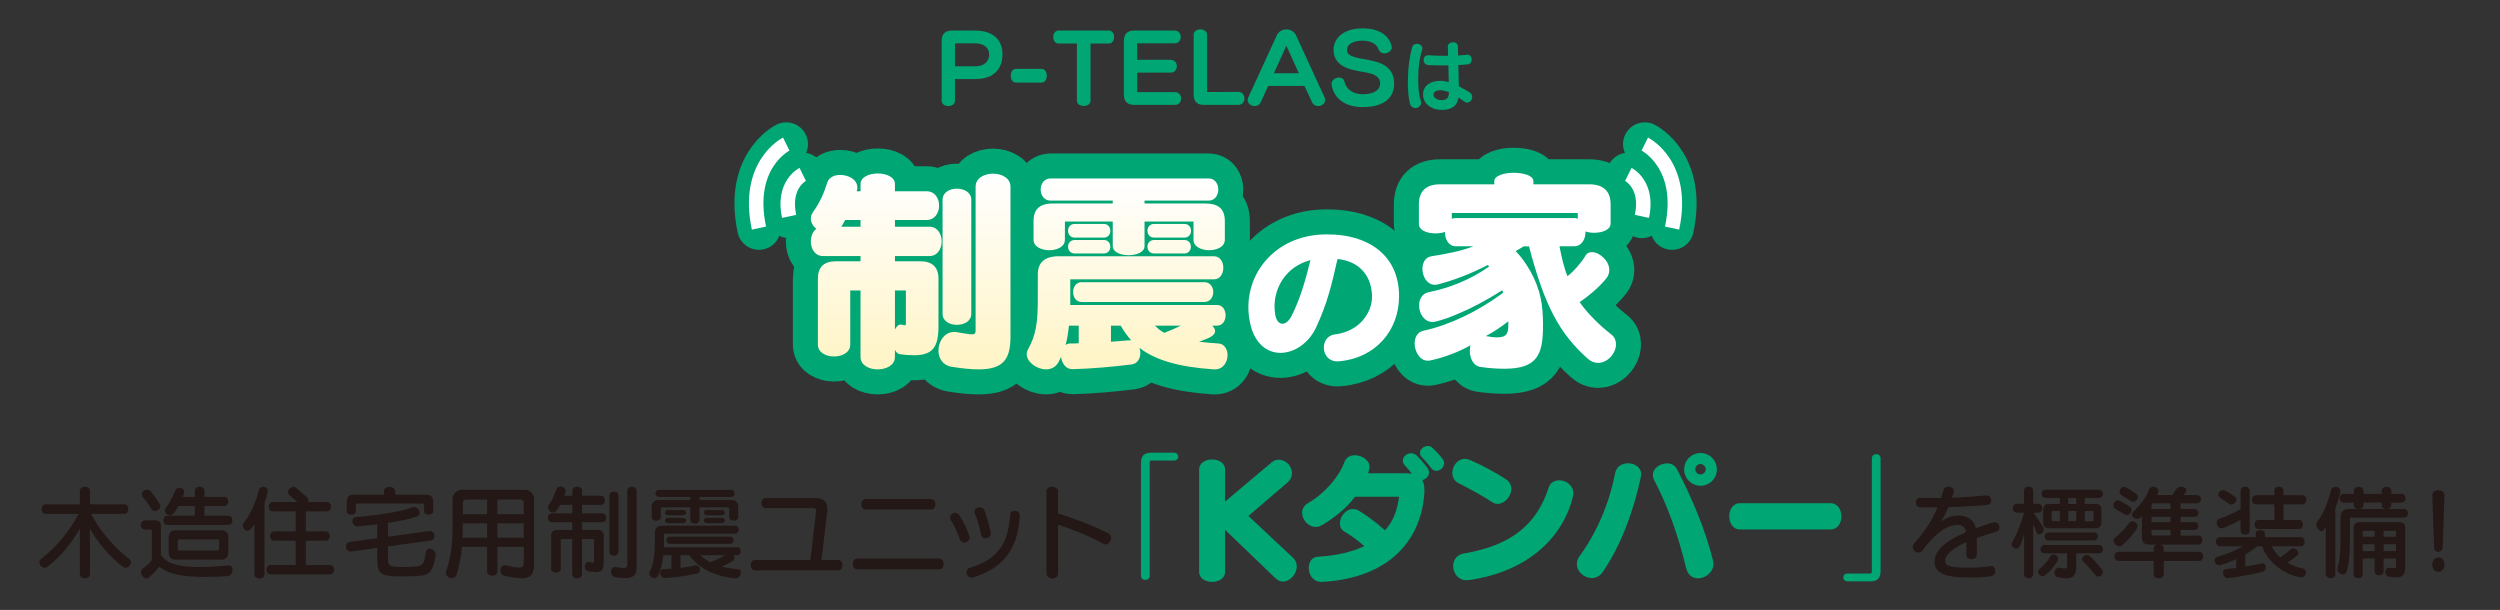 <?xml version="1.0" encoding="utf-8"?>
<!-- Generator: Adobe Illustrator 28.2.0, SVG Export Plug-In . SVG Version: 6.00 Build 0)  -->
<svg version="1.1" id="レイヤー_1" xmlns="http://www.w3.org/2000/svg" xmlns:xlink="http://www.w3.org/1999/xlink" x="0px"
	 y="0px" viewBox="0 0 787 192" style="enable-background:new 0 0 787 192;" xml:space="preserve">
<rect x="0" y="0" width="787" height="192" fill="#333333" stroke="none"/>
<style type="text/css">
	.st0{fill:#00A674;stroke:#00A674;stroke-width:15.75;stroke-linejoin:round;stroke-miterlimit:10;}
	.st1{fill:#231815;}
	.st2{fill:#00A674;}
	.st3{fill:none;stroke:#00A674;stroke-width:13.693;stroke-linecap:round;stroke-linejoin:round;}
	.st4{fill:none;stroke:#FFFFFF;stroke-width:4.564;stroke-linejoin:round;}
	.st5{fill:#00A674;stroke:#00A674;stroke-width:15.75;stroke-miterlimit:10;}
	.st6{fill:url(#SVGID_1_);}
	.st7{fill:url(#SVGID_00000085237067996558910210000016664570953278574730_);}
	.st8{fill:#FFFFFF;}
</style>
<g>
	<g>
		<g>
			<path class="st0" d="M287.75,111.83c-1.22,0-2.73-0.07-4.45-0.34c-0.86-0.14-1.15-0.62-1.58-1.37v2.26c0,5.2-10.83,5.2-10.83,0
				V91.43h-3.23v17.04c0,5-10.19,5-10.19,0V87.73c0-3.63,1.87-5.48,5.67-5.48h7.75v-1.64h-11.84c-2.51,0-3.8-2.33-3.8-4.59
				c0-1.57,0.57-3.15,1.72-3.97c-1-0.82-1.72-1.99-1.72-3.22c0-0.68,0.22-1.37,0.72-2.12c2.08-2.88,3.44-5.96,4.45-9.24
				c0.5-1.64,2.22-2.4,4.09-2.4c2.58,0,5.38,1.44,5.38,3.9c0,0.27,0,0.68-0.14,1.03c0,0.07-0.07,0.14-0.07,0.21h1.22v-2.26
				c0-4.45,10.83-4.45,10.83,0v2.26h9.97c5.24,0,5.24,9.04,0,9.04h-9.97v2.12h10.83c5.17,0,5.17,9.24,0,9.24h-10.83v1.64h7.96
				c3.8,0,5.74,1.85,5.74,5.48v15.06C295.42,109.16,293.7,111.83,287.75,111.83z M270.89,69.25h-4.81
				c-0.43,0.75-0.79,1.44-1.22,2.12h6.03V69.25z M285.17,91.43h-3.44v12.32c0.5-0.96,1-1.57,1.79-1.57c0.14,0,0.36,0,0.5,0.07
				c0.29,0.07,0.57,0.14,0.72,0.14c0.29,0,0.43-0.14,0.43-0.41V91.43z M308.05,116.28c-2.3,0-5.09-0.27-8.47-0.82
				c-2.87-0.48-4.16-2.74-4.16-5.07c0-2.87,1.87-5.89,4.95-5.89c0.29,0,0.57,0,0.86,0.07c2.44,0.41,3.87,0.68,4.74,0.68
				c1,0,1.15-0.41,1.15-1.37V58.78c0-5.48,10.98-5.48,10.98,0v47.16C318.1,112.92,316.02,116.28,308.05,116.28z M296.72,98.82V62.88
				c0-4.65,9.04-4.65,9.04,0v35.94C305.76,103.41,296.72,103.41,296.72,98.82z"/>
			<path class="st0" d="M382.44,116.28c-0.07,0-0.21,0-0.28,0c-11.2-0.75-18.49-2.94-23.46-6.78c0.14,0.48,0.28,1.03,0.28,1.57
				c0,1.71-0.84,3.35-2.59,3.63c-5.81,0.75-12.89,1.37-18.63,1.51c-0.07,0-0.07,0-0.14,0c-1.96,0-3.08-1.51-3.5-3.29
				c0-0.21-0.07-0.41-0.07-0.62c-0.28,0.62-0.56,1.16-0.84,1.71c-0.91,1.64-2.38,2.26-3.92,2.26c-2.94,0-6.09-2.33-6.09-4.79
				c0-0.55,0.14-1.03,0.42-1.51c2.45-4.45,3.08-8.08,3.08-16.02v-7.6c0-3.7,2.17-5.68,6.51-5.68h48.95c3.92,0,3.92,7.26,0,7.26
				h-45.24v8.08h46.22c3.57,0,3.57,6.5,0,6.5h-1.54c0.56,0.55,0.91,1.1,0.91,1.71c0,0.75-0.63,1.57-2.24,2.26
				c-0.84,0.34-1.82,0.75-2.8,1.1c1.82,0.21,3.92,0.41,6.16,0.55c1.82,0.14,2.8,1.85,2.8,3.63
				C386.43,113.95,385.1,116.28,382.44,116.28z M375.71,75.48v-5.75h-15.41v7.74c0,3.83-10.01,3.83-10.01,0v-7.74h-15.06v5.75
				c0,2.19-2.45,3.29-4.9,3.29c-2.45,0-4.97-1.1-4.97-3.29v-5.82c0-4.11,2.17-5.61,6.3-5.61h18.63v-0.89h-19.54
				c-2.1,0-3.15-1.78-3.15-3.49c0-1.78,1.05-3.49,3.15-3.49h49.72c4.06,0,4.06,6.98,0,6.98h-20.17v0.89h18.91
				c4.2,0,6.37,1.51,6.37,5.61v5.82C385.59,79.86,375.71,79.86,375.71,75.48z M339.58,102.52h-3.08c-0.21,2.26-0.56,4.24-1.05,6.09
				c0.35-0.27,0.84-0.48,1.4-0.48c0.84,0,1.82,0,2.73-0.07V102.52z M338.32,74.8c-2.8,0-2.8-4.31,0-4.31h9.17
				c2.73,0,2.73,4.31,0,4.31H338.32z M338.32,79.79c-2.8,0-2.8-4.24,0-4.24h9.17c2.73,0,2.73,4.24,0,4.24H338.32z M340.49,95.06
				c-3.57,0-3.57-6.23,0-6.23h38.66c3.71,0,3.71,6.23,0,6.23H340.49z M352.81,102.52h-3.08v5.07c2.38-0.14,4.97-0.48,6.37-0.48
				C354.84,105.74,353.79,104.23,352.81,102.52z M363.32,74.8c-2.8,0-2.8-4.31,0-4.31h9.52c2.8,0,2.8,4.31,0,4.31H363.32z
				 M363.32,79.79c-2.8,0-2.8-4.24,0-4.24h9.52c2.73,0,2.73,4.24,0,4.24H363.32z M363.6,102.52c0.84,0.89,1.75,1.64,2.94,2.26
				c1.75-0.68,3.5-1.44,5.18-2.26H363.6z"/>
		</g>
	</g>
</g>
<g>
	<path class="st1" d="M39.51,178.74c-0.29,0-0.58-0.1-0.86-0.32c-3.97-3.04-7.74-7.39-10.34-12v14.33c0,1.76-3.17,1.76-3.17,0
		v-14.33c-2.56,4.57-6.21,8.96-10.21,12c-0.29,0.22-0.58,0.32-0.86,0.32c-0.9,0-1.66-0.83-1.66-1.7c0-0.45,0.19-0.87,0.64-1.22
		c4.54-3.42,8.64-8.32,11.71-14.05c0.03,0-10.33,0-10.33,0c-1.76,0-1.76-3.01,0-3.01h10.72v-4.22c0-1.76,3.17-1.76,3.17,0v4.22H39.1
		c1.76,0,1.76,3.01,0,3.01H28.64c3.1,5.73,7.36,10.62,11.9,14.05c0.45,0.35,0.64,0.77,0.64,1.22
		C41.18,177.91,40.41,178.74,39.51,178.74z"/>
	<path class="st1" d="M71.67,181.36c-2.59,0.16-4.96,0.26-7.14,0.26c-6.98,0-11.71-0.93-14.4-3.26c-0.61,0.87-1.6,2.05-3.36,3.46
		c-0.22,0.16-0.45,0.26-0.67,0.26c-0.86,0-1.73-0.96-1.73-1.92c0-0.45,0.19-0.9,0.67-1.25c1.47-1.09,2.37-1.98,2.75-2.66v-9.18
		c0-0.26-0.13-0.38-0.38-0.38h-1.7c-0.93,0-1.41-0.71-1.41-1.41c0-0.74,0.48-1.47,1.41-1.47h3.1c1.25,0,1.86,0.61,1.86,1.86v9.02
		c1.73,2.69,5.41,3.81,12.09,3.81c2.62,0,5.66-0.16,9.25-0.48c0.03,0,0.06,0,0.13,0c0.7,0,1.06,0.67,1.06,1.38
		C73.21,180.27,72.7,181.3,71.67,181.36z M48.76,160.88c-0.45,0-0.86-0.19-1.15-0.7c-0.48-0.86-1.44-2.24-2.56-3.58
		c-0.29-0.32-0.38-0.67-0.38-0.96c0-0.83,0.8-1.5,1.63-1.5c0.42,0,0.86,0.19,1.22,0.61c1.02,1.31,2.11,2.78,2.66,3.78
		c0.16,0.29,0.26,0.58,0.26,0.83C50.43,160.24,49.56,160.88,48.76,160.88z M52.73,165.23c-1.76,0-1.76-2.88,0-2.88h8.58v-3.07h-5.09
		c-0.51,0.93-1.06,1.76-1.66,2.46c-0.29,0.35-0.67,0.48-1.02,0.48c-0.83,0-1.66-0.71-1.66-1.5c0-0.29,0.1-0.58,0.32-0.83
		c0.77-0.96,2.14-3.36,2.98-5.5c0.22-0.58,0.74-0.83,1.28-0.83c0.77,0,1.54,0.48,1.54,1.28c0,0.13-0.03,0.26-0.06,0.42
		c-0.13,0.38-0.26,0.77-0.38,1.15h3.78v-1.89c0-1.76,3.01-1.76,3.01,0v1.89h6.21c1.76,0,1.76,2.88,0,2.88h-6.21v3.07h7.49
		c1.76,0,1.76,2.88,0,2.88H52.73z M69.56,176.18H55.39c-1.54,0-2.3-0.77-2.3-2.3v-4.64c0-1.54,0.77-2.3,2.3-2.3h14.18
		c1.54,0,2.3,0.77,2.3,2.3v4.64C71.87,175.41,71.1,176.18,69.56,176.18z M68.99,170.29c0-0.32-0.16-0.48-0.48-0.48H56.44
		c-0.32,0-0.48,0.16-0.48,0.48v2.53c0,0.32,0.16,0.48,0.48,0.48h12.06c0.32,0,0.48-0.16,0.48-0.48V170.29z"/>
	<path class="st1" d="M84.28,154.77c-0.26,1.18-0.61,2.4-1.02,3.62v22.4c0,1.76-3.17,1.76-3.17,0v-15.78
		c-0.42,0.61-0.8,1.15-1.18,1.57c-0.32,0.35-0.67,0.51-1.02,0.51c-0.77,0-1.47-0.8-1.47-1.6c0-0.29,0.1-0.58,0.29-0.83
		c1.82-2.3,3.9-6.43,4.77-10.43c0.16-0.67,0.74-0.99,1.34-0.99c0.74,0,1.5,0.48,1.5,1.25C84.32,154.58,84.32,154.68,84.28,154.77z
		 M85.18,180.82c-1.76,0-1.76-2.94,0-2.94h7.9v-7.65h-6.72c-1.76,0-1.76-2.94,0-2.94h6.72v-6.3h-7.17c-1.76,0-1.76-2.95,0-2.95h7.71
		c-0.8-0.7-1.7-1.5-2.53-2.21c-0.29-0.26-0.42-0.54-0.42-0.86c0-0.83,0.93-1.7,1.79-1.7c0.26,0,0.54,0.1,0.77,0.29
		c1.28,1.09,2.37,2.08,3.39,2.97c0.32,0.26,0.45,0.58,0.45,0.9c0,0.22-0.06,0.42-0.16,0.61h5.98c1.76,0,1.76,2.95,0,2.95h-6.62v6.3
		h6.24c1.76,0,1.76,2.94,0,2.94h-6.24v7.65h7.62c1.76,0,1.76,2.94,0,2.94H85.18z"/>
	<path class="st1" d="M137.12,174.87c-1.12,6.53-2.3,6.46-9.57,6.59c-0.48,0-0.9,0-1.31,0c-6.59,0-7.46-0.99-7.46-5.25v-3.74
		l-8.35,1.15c-0.06,0-0.1,0-0.16,0c-0.86,0-1.38-0.8-1.38-1.6c0-0.64,0.35-1.28,1.15-1.41l8.74-1.18v-4.35
		c-2.21,0.26-4.35,0.48-6.11,0.64c-0.06,0-0.1,0-0.13,0c-0.99,0-1.6-0.89-1.6-1.7c0-0.64,0.35-1.18,1.15-1.25
		c5.18-0.42,13.57-1.44,17.76-3.07c0.16-0.06,0.32-0.1,0.48-0.1c0.96,0,1.79,0.99,1.79,1.86c0,0.48-0.26,0.93-0.9,1.15
		c-2.24,0.8-5.6,1.47-9.09,1.98c0,0,0,4.35,0,4.38l13.09-1.82c0.06,0,0.13,0,0.19,0c0.86,0,1.34,0.8,1.34,1.57
		c0,0.67-0.35,1.31-1.15,1.44l-13.47,1.86v3.9c0,2.05,0.32,2.56,4.29,2.56c0.35,0,0.77,0,1.18,0c5.5-0.1,5.76-0.1,6.43-4.54
		c0.13-0.87,0.64-1.19,1.22-1.19c0.9,0,1.89,0.8,1.89,1.82C137.15,174.67,137.12,174.77,137.12,174.87z M133.5,160.92v-1.95
		c0-0.32-0.35-0.48-0.67-0.48h-20.32c-0.32,0-0.48,0.16-0.48,0.48v1.98c0,1.44-2.88,1.44-2.88,0V158c0-1.54,0.77-2.3,2.3-2.3h9.41
		v-1.02c0-1.89,3.52-1.89,3.52,0v1.02h9.7c1.54,0,2.3,0.77,2.3,2.3v2.91C136.38,162.36,133.5,162.36,133.5,160.92z"/>
	<path class="st1" d="M164.06,182.03c-1.31,0-3.04-0.26-5.34-0.8c-0.83-0.19-1.18-0.9-1.18-1.6c0-0.87,0.51-1.73,1.31-1.73
		c0.1,0,0.19,0,0.29,0.03c1.98,0.51,3.3,0.74,4.16,0.74c1.44,0,1.6-0.67,1.6-1.79v-4.74h-8.32v7.78c0,1.76-3.23,1.76-3.23,0v-7.78
		h-7.9c-0.26,2.94-0.77,5.54-1.66,8.61c-0.26,0.93-0.9,1.28-1.54,1.28c-0.9,0-1.89-0.73-1.89-1.7c0-0.16,0.03-0.35,0.1-0.51
		c1.7-4.99,2.02-9.54,2.02-14.53v-8.22c0-1.66,1.34-2.88,2.88-2.88h19.9c1.5,0,2.88,1.31,2.88,2.88v20.45
		C168.12,180.18,167.67,182.03,164.06,182.03z M153.34,164.76h-7.65c0,0-0.03,3.29-0.06,4.51h7.71V164.76z M153.34,157.24h-6.62
		c-0.58,0-1.02,0.45-1.02,1.02v3.62h7.65V157.24z M164.89,158.26c0-0.58-0.45-1.02-1.02-1.02h-7.3v4.64h8.32V158.26z M164.89,164.76
		h-8.32v4.51h8.32V164.76z"/>
	<path class="st1" d="M187.61,180.08c-0.61,0-1.34-0.06-2.3-0.22c-0.86-0.13-1.25-0.83-1.25-1.5c0-0.73,0.45-1.47,1.25-1.47
		c0.1,0,0.19,0,0.32,0.03c0.45,0.1,0.74,0.16,0.96,0.16c0.42,0,0.42-0.22,0.42-0.83v-6.18c0-0.26-0.13-0.38-0.38-0.38h-3.42v11.07
		c0,1.76-3.07,1.76-3.07,0v-11.07h-3.23c-0.26,0-0.38,0.13-0.38,0.38v9.09c0,1.44-3.01,1.44-3.01,0v-10.46
		c0-1.25,0.61-1.86,1.86-1.86h4.77v-2.46h-6.4c-1.73,0-1.73-2.78,0-2.78h6.4v-2.66h-3.81c-0.35,0.67-0.74,1.28-1.18,1.86
		c-0.29,0.38-0.64,0.54-0.99,0.54c-0.83,0-1.66-0.83-1.66-1.7c0-0.26,0.1-0.51,0.29-0.77c0.67-0.83,1.7-2.85,2.34-4.83
		c0.22-0.61,0.74-0.9,1.28-0.9c0.8,0,1.63,0.58,1.63,1.41c0,0.16,0,0.29-0.06,0.45c-0.13,0.35-0.22,0.7-0.35,1.06h2.53v-1.54
		c0-1.76,3.07-1.76,3.07,0v1.54h5.86c1.76,0,1.76,2.88,0,2.88h-5.86v2.66h6.33c1.73,0,1.73,2.78,0,2.78h-6.33v2.46h4.96
		c1.25,0,1.86,0.61,1.86,1.86v8.19C190.01,179.19,189.66,180.08,187.61,180.08z M191.84,173.62v-17.54c0-1.76,2.88-1.76,2.88,0
		v17.54C194.71,175.38,191.84,175.38,191.84,173.62z M196.76,182c-0.86,0-1.86-0.1-3.04-0.29c-0.96-0.16-1.38-0.96-1.38-1.76
		c0-0.77,0.42-1.5,1.22-1.5c0.1,0,0.19,0,0.29,0.03c1.02,0.19,1.79,0.32,2.37,0.32c0.9,0,1.25-0.29,1.25-0.99v-23.29
		c0-1.76,2.94-1.76,2.94,0v24.03C200.41,181.01,199.39,182,196.76,182z"/>
	<path class="st1" d="M231.48,182.03c-0.06,0-0.16,0-0.22,0c-8.54-0.86-12.7-4.89-14.27-7.26h-2.75v4c1.63-0.19,3.2-0.45,4.51-0.77
		c0.13-0.03,0.26-0.03,0.38-0.03c0.77,0,1.22,0.67,1.22,1.31c0,0.54-0.29,1.09-0.93,1.25c-2.88,0.74-7.1,1.25-10.08,1.44
		c-0.03,0-0.06,0-0.06,0c-0.9,0-1.5-0.9-1.5-1.66c0-0.58,0.32-1.09,1.12-1.12c0.8-0.03,1.63-0.1,2.46-0.16v-4.25h-2.56
		c-0.29,2.59-0.86,4.73-1.63,6.43c-0.29,0.61-0.7,0.83-1.15,0.83c-0.8,0-1.63-0.77-1.63-1.57c0-0.19,0.06-0.38,0.16-0.58
		c0.86-1.5,1.6-4.32,1.6-9.21v-2.88c0-1.54,0.77-2.3,2.3-2.3h22.85c1.7,0,1.7,2.49,0,2.49H209.5c-0.32,0-0.48,0.16-0.48,0.48v2.24
		c0,0.54,0,1.06-0.03,1.57h23.1c1.47,0,1.47,2.5,0,2.5h-1.28c0.26,0.26,0.42,0.54,0.42,0.86c0,0.35-0.19,0.7-0.64,0.99
		c-0.99,0.64-2.21,1.25-3.39,1.73c1.47,0.42,3.14,0.64,5.09,0.8c0.61,0.06,0.93,0.54,0.93,1.12
		C233.21,181.07,232.6,182.03,231.48,182.03z M229.53,162.61v-2.43c0-0.32-0.16-0.48-0.48-0.48h-8.86v3.84c0,1.76-2.88,1.76-2.88,0
		v-3.84h-8.8c-0.32,0-0.48,0.16-0.48,0.48v2.56c0,1.6-2.88,1.6-2.88,0v-3.07c0-1.54,0.77-2.3,2.3-2.3h9.85v-0.93h-9.89
		c-1.44,0-1.44-2.24,0-2.24h22.72c0.7,0,1.09,0.58,1.09,1.15c0,0.54-0.35,1.09-1.09,1.09h-9.95v0.93h9.92c1.54,0,2.3,0.77,2.3,2.3
		v2.94C232.41,164.37,229.53,164.37,229.53,162.61z M210.4,162.2c-1.44,0-1.44-1.66,0-1.66h4.51c1.44,0,1.44,1.66,0,1.66H210.4z
		 M210.4,164.69c-1.44,0-1.44-1.66,0-1.66h4.51c1.44,0,1.44,1.66,0,1.66H210.4z M210.88,171.19c-1.47,0-1.47-2.24,0-2.24h18.97
		c1.47,0,1.47,2.24,0,2.24H210.88z M220.48,174.77c0.9,0.83,1.79,1.54,3.1,2.21c1.41-0.51,3.23-1.31,4.64-2.21H220.48z
		 M222.62,162.2c-1.44,0-1.44-1.66,0-1.66h4.51c1.44,0,1.44,1.66,0,1.66H222.62z M222.62,164.69c-1.44,0-1.44-1.66,0-1.66h4.51
		c1.44,0,1.44,1.66,0,1.66H222.62z"/>
	<path class="st1" d="M237.76,179.57c-0.96,0-1.44-0.83-1.44-1.66c0-0.8,0.48-1.63,1.44-1.63h17.34l1.82-15.49c0-0.06,0-0.1,0-0.16
		c0-0.42-0.26-0.67-0.8-0.67h-14.97c-0.96,0-1.47-0.8-1.47-1.6c0-0.8,0.48-1.57,1.47-1.57h15.68c2.21,0,3.62,1.15,3.62,3.46
		c0,0.22,0,0.48-0.03,0.74l-1.82,15.29h5.18c1.89,0,1.89,3.29,0,3.29H237.76z"/>
	<path class="st1" d="M269.88,179.25c-1.89,0-1.89-3.42,0-3.42h25.76c1.89,0,1.89,3.42,0,3.42H269.88z M272.57,160.4
		c-1.92,0-1.92-3.3,0-3.3h20.45c1.95,0,1.95,3.3,0,3.3H272.57z"/>
	<path class="st1" d="M303.52,170.83c-0.54,0-1.06-0.29-1.28-0.93c-0.86-2.43-1.82-4.45-2.94-6.18c-0.16-0.26-0.22-0.51-0.22-0.77
		c0-0.83,0.8-1.54,1.63-1.54c0.45,0,0.93,0.22,1.28,0.77c1.31,1.98,2.24,3.87,3.2,6.72c0.03,0.13,0.06,0.29,0.06,0.41
		C305.25,170.2,304.35,170.83,303.52,170.83z M306.68,181.65c-0.29,0.1-0.54,0.13-0.8,0.13c-1.06,0-1.63-0.8-1.63-1.6
		c0-0.64,0.35-1.28,1.09-1.47c10.05-2.95,12.16-9.25,12.64-16.64c0.03-0.87,0.74-1.28,1.47-1.28c0.77,0,1.6,0.51,1.6,1.5
		c0,0.06,0,0.1,0,0.13C320.51,170.9,317.4,178.35,306.68,181.65z M310.24,169.46c-0.64,0-1.22-0.32-1.38-1.06
		c-0.48-2.37-1.18-4.86-1.98-6.75c-0.1-0.22-0.13-0.42-0.13-0.61c0-0.8,0.83-1.34,1.66-1.34c0.61,0,1.22,0.29,1.5,0.99
		c0.7,1.86,1.34,3.9,1.95,7.04c0.03,0.1,0.03,0.19,0.03,0.32C311.9,168.92,311.04,169.46,310.24,169.46z"/>
	<path class="st1" d="M348.09,171.38c-0.26,0-0.51-0.06-0.77-0.22c-4.77-2.59-10.33-4.73-14.24-5.98v15.29
		c0,1.09-0.9,1.63-1.79,1.63c-0.93,0-1.86-0.58-1.86-1.63v-25.76c0-1.98,3.65-1.98,3.65,0v6.91c4.35,1.38,10.46,3.58,15.77,6.24
		c0.64,0.35,0.9,0.93,0.9,1.5C349.76,170.36,349.02,171.38,348.09,171.38z"/>
	<path class="st2" d="M362.47,144.99c-0.41,0-0.54,0.22-0.54,0.63v35.59c0,1.8-2.75,1.8-2.75,0v-35.37c0-2.38,0.95-3.33,3.24-3.33
		h7.15c1.8,0,1.8,2.47,0,2.47H362.47z"/>
	<path class="st2" d="M403.89,183.07c-0.82,0-1.63-0.34-2.4-1.06l-15.84-15.22v13.25c0,4.18-8.16,4.18-8.16,0v-32.26
		c0-4.18,8.16-4.18,8.16,0v10.13l14.64-12.34c0.72-0.62,1.54-0.86,2.3-0.86c2.16,0,4.13,2.02,4.13,4.22c0,1.06-0.43,2.11-1.54,3.07
		L393,162.42l14.07,13.2c0.82,0.77,1.15,1.73,1.15,2.69C408.21,180.67,406.15,183.07,403.89,183.07z"/>
	<path class="st2" d="M447.73,151.15c0.5,0.81,0.67,1.85,0.67,3.15c0,0.22,0,0.49,0,0.76c-0.94,15.03-11.11,26.91-32.13,28.12
		c-0.09,0-0.23,0-0.32,0c-2.61,0-3.96-2.29-3.96-4.41c0-1.76,0.95-3.42,2.83-3.51c5.76-0.31,10.67-1.48,14.67-3.33
		c-2.7-2.38-4.86-3.73-6.17-4.54c-1.08-0.58-1.53-1.57-1.53-2.65c0-2.12,1.89-4.5,4.14-4.5c0.54,0,1.17,0.13,1.76,0.49
		c1.89,1.12,5.08,3.29,8.32,6.21c2.92-3.24,3.92-6.88,4.41-10.57h-13.86c-2.83,3.82-6.53,6.57-10.17,8.82
		c-0.76,0.45-1.53,0.68-2.21,0.68c-2.38,0-4.27-2.29-4.27-4.46c0-1.17,0.54-2.29,1.84-3.02c5.26-3.01,9.94-8.5,11.47-12.96
		c0.54-1.48,1.84-2.12,3.28-2.12c2.21,0,4.64,1.53,4.64,3.69c0,0.36-0.09,0.72-0.23,1.12c-0.04,0.18-0.22,0.86-0.22,0.86h11.74
		c0.76,0,1.49,0.04,2.07,0.18c-0.67-0.9-1.49-1.84-2.21-2.61c-0.5-0.49-0.67-1.04-0.67-1.53c0-1.26,1.21-2.34,2.56-2.34
		c0.63,0,1.26,0.22,1.84,0.76c1.08,1.04,2.25,2.38,3.33,3.87c0.32,0.45,0.5,0.95,0.5,1.35
		C449.89,149.89,448.85,150.88,447.73,151.15z M452.18,148.22c-0.63,0-1.3-0.31-1.8-1.03c-0.76-1.08-1.93-2.43-2.61-3.06
		c-0.54-0.49-0.76-1.04-0.76-1.53c0-1.21,1.21-2.21,2.43-2.21c0.5,0,1.04,0.13,1.44,0.54c1.04,0.95,2.34,2.34,3.24,3.51
		c0.36,0.45,0.5,0.9,0.5,1.35C454.61,147.1,453.4,148.22,452.18,148.22z"/>
	<path class="st2" d="M471.45,158.62c-0.58,0-1.17-0.18-1.71-0.54c-2.61-1.75-7.16-4.28-10.44-5.89c-1.48-0.72-2.11-2.03-2.11-3.33
		c0-2.16,1.67-4.41,3.92-4.41c0.49,0,0.99,0.09,1.53,0.31c3.6,1.53,8.5,4.14,11.43,6.12c1.21,0.81,1.71,1.89,1.71,3.01
		C475.77,156.23,473.65,158.62,471.45,158.62z M495.12,156.51c-3.29,12.96-14.31,23.44-32.67,26.1c-0.27,0.04-0.54,0.04-0.76,0.04
		c-2.7,0-4.23-2.25-4.23-4.45c0-1.8,1.04-3.56,3.33-3.96c14.98-2.52,22.95-9.09,26.77-20.83c0.49-1.53,1.84-2.21,3.24-2.21
		c2.16,0,4.5,1.53,4.5,4.1C495.29,155.7,495.21,156.1,495.12,156.51z"/>
	<path class="st2" d="M516.54,150.16c-2.34,10.98-6.39,21.78-12.01,29.92c-0.9,1.3-2.16,1.89-3.42,1.89c-2.38,0-4.72-1.98-4.72-4.41
		c0-0.81,0.27-1.71,0.9-2.56c5.31-7.2,9.36-16.65,11.12-25.96c0.4-2.21,2.25-3.2,4.09-3.2c2.07,0,4.14,1.26,4.14,3.46
		C516.63,149.58,516.58,149.85,516.54,150.16z M534.54,182.06c-1.62,0-3.15-0.9-3.73-3.2c-2.52-10.21-5.67-19.35-10.08-27.72
		c-0.27-0.54-0.41-1.08-0.41-1.62c0-2.12,2.29-3.65,4.5-3.65c1.21,0,2.43,0.5,3.06,1.76c4.59,8.87,8.77,18.45,11.38,28.8
		c0.09,0.36,0.14,0.72,0.14,1.04C539.4,180.13,536.88,182.06,534.54,182.06z M535.34,152.91c-2.83,0-5.17-2.29-5.17-5.13
		c0-2.88,2.34-5.17,5.17-5.17c2.83,0,5.13,2.29,5.13,5.17C540.47,150.61,538.18,152.91,535.34,152.91z M535.3,146.07
		c-0.9,0-1.62,0.81-1.62,1.66c0,0.9,0.72,1.62,1.62,1.62c0.9,0,1.67-0.72,1.67-1.62C536.96,146.88,536.2,146.07,535.3,146.07z"/>
	<path class="st2" d="M576.21,166.68h-28.44c-4.54,0-4.54-8.28,0-8.28h28.44c2.29,0,3.46,2.07,3.46,4.19
		C579.67,164.61,578.54,166.68,576.21,166.68z"/>
	<path class="st2" d="M588.76,183.01h-7.15c-1.8,0-1.8-2.47,0-2.47h7.11c0.41,0,0.54-0.23,0.54-0.63v-35.59
		c0-0.9,0.68-1.35,1.4-1.35c0.67,0,1.35,0.45,1.35,1.3v35.41C592,182.06,591.06,183.01,588.76,183.01z"/>
	<path class="st1" d="M628.44,167.41c-2.34,0.64-4.38,1.28-6.14,1.92v5.31c0,1.82-3.33,1.82-3.3,0l0.03-4
		c-4.9,2.21-6.69,4.26-6.69,5.89c0,1.73,1.89,2.18,7.68,2.18c2.5,0,4.45-0.19,6.53-0.48c0.1,0,0.16-0.03,0.26-0.03
		c0.86,0,1.34,0.73,1.34,1.5c0,0.8-0.48,1.6-1.5,1.73c-2.34,0.29-4,0.38-6.66,0.38c-8.22,0-10.98-1.57-10.98-4.96
		c0-3.81,3.78-6.75,9.92-9.34c-0.32-1.57-1.28-2.27-2.56-2.27c-4,0-7.84,3.42-11.04,7.9c-0.42,0.58-0.93,0.8-1.41,0.8
		c-0.96,0-1.82-0.83-1.82-1.76c0-0.35,0.16-0.71,0.45-1.06c3.52-3.97,5.76-7.52,7.39-11.39c-1.89,0-3.71,0-5.5-0.03
		c-0.9-0.03-1.34-0.8-1.34-1.57c0-0.71,0.42-1.41,1.25-1.41c0.03,0,0.06,0,0.1,0c1.6,0.03,3.2,0.06,4.83,0.06c0.61,0,1.18,0,1.79,0
		c0.29-0.86,0.54-1.73,0.8-2.62c0.16-0.64,0.77-0.96,1.41-0.96c0.86,0,1.79,0.51,1.79,1.41c0,0.13-0.03,0.29-0.06,0.42
		c-0.16,0.54-0.32,1.09-0.51,1.66c3.58-0.16,7.2-0.38,10.72-0.74c0.06,0,0.13,0,0.16,0c0.93,0,1.44,0.8,1.44,1.57
		c0,0.71-0.38,1.38-1.25,1.44c-2.59,0.22-5.18,0.38-7.71,0.51c-1.5,0.06-3.01,0.13-4.48,0.16c-0.64,1.5-1.38,3.01-2.3,4.54
		c1.66-1.25,3.71-1.89,5.34-1.89c2.82,0,4.86,1.18,5.6,4c1.63-0.61,3.42-1.21,5.34-1.79c0.19-0.06,0.38-0.1,0.58-0.1
		c0.96,0,1.5,0.83,1.5,1.63C629.43,166.64,629.11,167.22,628.44,167.41z"/>
	<path class="st1" d="M641.94,168.18c-0.38,0-0.74-0.19-0.86-0.64c-0.26-0.83-0.64-1.76-1.02-2.5v15.68c0,1.76-2.88,1.76-2.88,0
		v-12.74c-0.22,1.09-0.83,3.01-1.38,4c-0.29,0.51-0.7,0.74-1.12,0.74c-0.7,0-1.41-0.64-1.41-1.38c0-0.19,0.03-0.38,0.16-0.58
		c1.66-2.85,3.01-6.75,3.74-9.38h-2.24c-1.76,0-1.76-2.79,0-2.79h2.24v-4.1c0-1.76,2.88-1.76,2.88,0v4.1h1.54
		c1.76,0,1.76,2.79,0,2.79h-1.47c1.25,1.73,2.37,3.39,2.94,4.38c0.19,0.32,0.29,0.64,0.29,0.93
		C643.35,167.57,642.58,168.18,641.94,168.18z M647.73,176.53c-0.9,1.44-2.08,3.07-3.84,4.51c-0.26,0.22-0.54,0.32-0.83,0.32
		c-0.74,0-1.47-0.64-1.47-1.34c0-0.32,0.16-0.67,0.51-0.96c1.38-1.18,2.66-2.66,3.42-4c0.22-0.38,0.54-0.51,0.9-0.51
		c0.74,0,1.5,0.61,1.5,1.34C647.93,176.12,647.86,176.31,647.73,176.53z M653.59,174.2v4.03c0,2.5-0.61,3.84-3.1,3.84
		c-0.67,0-1.5-0.13-2.5-0.32c-0.9-0.16-1.25-0.8-1.25-1.44c0-0.8,0.54-1.6,1.41-1.6c0.1,0,0.22,0,0.32,0.03
		c0.64,0.13,1.09,0.22,1.44,0.22c0.67,0,0.8-0.32,0.8-1.09v-3.68h-7.1c-1.7,0-1.7-2.62,0-2.62h17.15c1.7,0,1.7,2.62,0,2.62H653.59z
		 M659.67,166.29h-14.62c-1.25,0-1.86-0.61-1.86-1.86v-3.94c0-1.25,0.61-1.86,1.86-1.86h3.39v-1.86h-4.45c-1.76,0-1.76-2.62,0-2.62
		h16.7c1.76,0,1.76,2.62,0,2.62h-4.42v1.86h3.39c1.25,0,1.86,0.61,1.86,1.86v3.94C661.52,165.68,660.92,166.29,659.67,166.29z
		 M644.95,170.13c-1.7,0-1.7-2.5,0-2.5h14.21c1.7,0,1.7,2.5,0,2.5H644.95z M648.44,160.85h-2.21c-0.26,0-0.38,0.13-0.38,0.38v2.46
		c0,0.26,0.13,0.38,0.38,0.38h2.21V160.85z M653.62,156.79h-2.53v1.86h2.53V156.79z M653.62,160.85h-2.53v3.23h2.53V160.85z
		 M660.6,181.49c-0.38,0-0.77-0.19-1.09-0.58c-1.06-1.38-2.21-2.69-3.71-4.13c-0.26-0.22-0.35-0.51-0.35-0.77
		c0-0.67,0.74-1.31,1.54-1.31c0.32,0,0.64,0.1,0.93,0.38c1.54,1.5,2.62,2.72,3.68,4.06c0.26,0.35,0.38,0.67,0.38,0.99
		C661.97,180.91,661.3,181.49,660.6,181.49z M659.03,161.24c0-0.26-0.13-0.38-0.38-0.38h-2.37v3.23h2.37c0.26,0,0.38-0.13,0.38-0.38
		V161.24z"/>
	<path class="st1" d="M669.53,162.16c-0.19,0-0.38-0.03-0.58-0.16c-1.09-0.64-2.24-1.31-2.94-1.73c-0.51-0.29-0.7-0.77-0.7-1.21
		c0-0.77,0.61-1.57,1.41-1.57c0.26,0,0.51,0.06,0.77,0.22c0.77,0.45,1.89,1.05,2.98,1.82c0.38,0.26,0.51,0.64,0.51,1.03
		C670.97,161.33,670.29,162.16,669.53,162.16z M672.63,166.48c-0.99,1.57-2.56,3.42-4.54,5.12c-0.29,0.22-0.58,0.35-0.9,0.35
		c-0.93,0-1.82-0.9-1.82-1.73c0-0.35,0.13-0.67,0.45-0.93c1.95-1.6,3.39-3.23,4.42-4.61c0.32-0.42,0.7-0.61,1.09-0.61
		c0.8,0,1.57,0.74,1.57,1.6C672.89,165.94,672.79,166.23,672.63,166.48z M692.15,171.44h-11.93c0.51,0.19,0.93,0.58,0.93,1.21v1.06
		h11.1c1.76,0,1.76,2.88,0,2.88h-11.1v4.16c0,1.76-3.17,1.76-3.17,0v-4.16h-11.04c-1.76,0-1.76-2.88,0-2.88h11.04v-1.06
		c0-0.64,0.42-1.02,0.93-1.21h-2.34c-1.54,0-2.3-0.77-2.3-2.3v-6.62c-0.1,0.13-0.22,0.22-0.32,0.32c-0.38,0.35-0.8,0.51-1.22,0.51
		c-0.83,0-1.57-0.61-1.57-1.31c0-0.29,0.1-0.58,0.38-0.86c1.82-1.89,4-4.26,4.9-6.88c0.29-0.8,0.83-1.12,1.41-1.12
		c0.8,0,1.6,0.61,1.6,1.38c0,0.13-0.03,0.22-0.06,0.35c-0.1,0.32-0.19,0.64-0.32,0.93h4.77c0.35-0.45,0.7-0.96,1.09-1.66
		s1.09-0.99,1.73-0.99c0.83,0,1.57,0.48,1.57,1.12c0,0.13-0.03,0.29-0.13,0.45c-0.19,0.35-0.42,0.7-0.67,1.09h4.16
		c1.7,0,1.7,2.59,0,2.59h-5.12v1.82h4.48c1.5,0,1.5,2.43,0,2.43h-4.48v1.7h4.48c1.5,0,1.5,2.43,0,2.43h-4.48v1.79h5.7
		c0.74,0,1.12,0.73,1.12,1.47C693.27,170.74,692.92,171.44,692.15,171.44z M671.51,157.97c-0.19,0-0.42-0.03-0.61-0.16
		c-0.99-0.61-2.14-1.34-3.01-1.92c-0.45-0.29-0.64-0.71-0.64-1.12c0-0.73,0.64-1.47,1.44-1.47c0.26,0,0.48,0.06,0.74,0.19
		c0.7,0.42,1.98,1.25,3.04,2.02c0.38,0.29,0.54,0.64,0.54,0.99C673.01,157.24,672.28,157.97,671.51,157.97z M683.25,158.42h-5.5
		c-0.16,0.22-0.29,0.45-0.45,0.64v1.18h5.95V158.42z M683.25,162.68h-5.95v1.7h5.95V162.68z M683.25,166.8h-5.95v1.31
		c0,0.32,0.16,0.48,0.48,0.48h5.47V166.8z"/>
	<path class="st1" d="M724.37,181.75c-0.1,0-0.22,0-0.35-0.03c-6.5-1.25-10.88-6.27-11.87-9.76h-1.57c-1.12,0.96-2.4,1.82-3.74,2.59
		v3.78c1.63-0.26,3.36-0.58,4.99-0.93c0.13-0.03,0.26-0.03,0.35-0.03c0.74,0,1.09,0.57,1.09,1.18c0,0.61-0.35,1.25-0.93,1.41
		c-3.97,1.05-8.8,1.82-11.01,2.02c-0.03,0-0.06,0-0.1,0c-0.83,0-1.44-0.93-1.44-1.7c0-0.57,0.29-1.09,1.06-1.15
		c0.74-0.06,1.82-0.19,3.1-0.35v-2.75c-2.14,0.99-4.06,1.63-5.06,1.89c-0.1,0.03-0.19,0.03-0.29,0.03c-0.8,0-1.44-0.8-1.44-1.54
		c0-0.51,0.29-0.96,0.96-1.15c1.7-0.45,4.96-1.63,7.97-3.29h-7.2c-1.76,0-1.76-2.88,0-2.88h11.2v-1.25c0-1.28,2.88-1.28,2.88,0v1.25
		h11.23c1.76,0,1.76,2.88,0,2.88h-9.02c0.45,1.12,1.34,2.37,2.66,3.52c0.99-0.7,2.46-1.82,3.2-2.53c0.26-0.22,0.54-0.35,0.86-0.35
		c0.8,0,1.6,0.7,1.6,1.47c0,0.32-0.13,0.64-0.48,0.93c-0.8,0.67-1.95,1.5-2.91,2.11c1.34,0.77,2.94,1.44,4.77,1.82
		c0.74,0.16,1.06,0.67,1.06,1.25C725.94,180.95,725.33,181.75,724.37,181.75z M705.33,167v-3.39c-1.76,1.02-3.65,1.92-5.57,2.62
		c-0.16,0.06-0.29,0.1-0.45,0.1c-0.86,0-1.5-0.96-1.5-1.79c0-0.51,0.26-1.02,0.83-1.21c2.34-0.8,4.74-1.95,6.69-3.07v-5.76
		c0-1.76,2.88-1.76,2.88,0V167C708.21,168.76,705.33,168.76,705.33,167z M702.39,158.84c-0.22,0-0.42-0.06-0.61-0.19
		c-0.64-0.45-1.66-1.15-2.85-1.92c-0.45-0.29-0.61-0.67-0.61-1.03c0-0.73,0.67-1.41,1.47-1.41c0.26,0,0.48,0.06,0.74,0.19
		c1.18,0.61,2.21,1.38,2.94,1.82c0.42,0.26,0.58,0.58,0.58,0.93C704.05,158,703.19,158.84,702.39,158.84z M718.84,158.77v4.9h4.8
		c1.76,0,1.76,2.88,0,2.88h-12.61c-1.76,0-1.76-2.88,0-2.88h4.93v-4.9h-5.73c-1.76,0-1.76-2.88,0-2.88h5.73v-1.38
		c0-1.76,2.88-1.76,2.88,0v1.38h5.89c1.76,0,1.76,2.88,0,2.88H718.84z"/>
	<path class="st1" d="M736.73,154.93c-0.38,1.7-0.93,3.46-1.57,5.15v20.64c0,0.89-0.7,1.31-1.44,1.31c-0.77,0-1.57-0.48-1.57-1.31
		v-14.75c-0.19,0.26-0.38,0.51-0.58,0.77c-0.26,0.32-0.51,0.45-0.8,0.45c-0.8,0-1.6-1.15-1.6-2.11c0-0.32,0.1-0.64,0.29-0.87
		c1.79-2.18,3.46-6.08,4.35-9.98c0.16-0.64,0.77-0.96,1.41-0.96c0.77,0,1.54,0.45,1.54,1.31
		C736.76,154.71,736.76,154.8,736.73,154.93z M740.09,162.93c-0.26,0-0.32,0.19-0.32,0.42v4c0,0.61,0,1.31,0,2.02
		c0,3.17-0.1,7.13-0.99,10.53c-0.19,0.7-0.67,0.96-1.18,0.96c-0.86,0-1.79-0.74-1.79-1.73c0-0.16,0-0.32,0.06-0.48
		c0.86-2.75,0.93-6.59,0.93-9.66c0-0.58,0-1.12,0-1.63v-4.19c0-2.3,0.96-2.95,2.94-2.95h2.37c-0.61-0.13-1.12-0.54-1.12-1.21v-0.8
		h-3.17c-1.76,0-1.76-2.75,0-2.75h3.17v-0.89c0-1.76,3.04-1.76,3.04,0v0.89h5.73v-0.89c0-1.76,3.04-1.76,3.04,0v0.89h3.17
		c1.76,0,1.76,2.75,0,2.75h-3.17v0.9c0,0.64-0.51,0.99-1.15,1.12h5.06c1.76,0,1.76,2.72,0,2.72H740.09z M754.2,181.75
		c-0.61,0-1.28-0.06-2.11-0.19c-0.83-0.13-1.22-0.77-1.22-1.41c0-0.71,0.48-1.44,1.31-1.44c0.13,0,0.22,0,0.35,0.03
		c0.48,0.1,0.8,0.16,1.06,0.16c0.54,0,0.67-0.26,0.67-0.83v-2.24h-3.9v4.13c0,1.54-2.82,1.54-2.82,0v-4.13h-3.74v5.12
		c0,1.44-2.88,1.44-2.88,0v-14.72c0-1.25,0.61-1.86,1.86-1.86h12.51c1.25,0,1.86,0.61,1.86,1.86v12.26
		C757.14,180.43,756.82,181.75,754.2,181.75z M749.75,159.03v-0.83h-5.73v0.77c0,0.74-0.48,1.12-1.09,1.25h7.94
		C750.26,160.08,749.75,159.7,749.75,159.03z M747.54,167.09h-3.36c-0.26,0-0.38,0.13-0.38,0.38v1.5h3.74V167.09z M747.54,171.31
		h-3.74v2.18h3.74V171.31z M754.26,167.47c0-0.26-0.13-0.38-0.38-0.38h-3.52v1.89h3.9V167.47z M754.26,171.31h-3.9v2.18h3.9V171.31z
		"/>
	<path class="st1" d="M767.61,180.02c-1.12,0-1.95-1.02-1.95-2.27s0.83-2.27,1.95-2.27s1.95,1.02,1.95,2.27
		S768.73,180.02,767.61,180.02z M768.95,172.28c-0.03,0.96-0.7,1.44-1.38,1.44c-0.64,0-1.31-0.48-1.31-1.44l-0.58-16.29
		c0-0.03,0-0.06,0-0.06c0-2.18,3.84-2.18,3.84,0c0,0,0,0.03,0,0.06L768.95,172.28z"/>
</g>
<g>
	<g>
		<path class="st3" d="M247.51,45.36c0,0-12.88,6.38-8.59,26.44"/>
		<path class="st3" d="M252.7,54.9c0,0-6.44,3.19-4.29,13.22"/>
	</g>
	<g>
		<path class="st4" d="M247.51,45.36c0,0-12.88,6.38-8.59,26.44"/>
		<path class="st4" d="M252.7,54.9c0,0-6.44,3.19-4.29,13.22"/>
	</g>
</g>
<g>
	<g>
		<path class="st5" d="M421.66,113.72c-0.2,0-0.41,0.05-0.56,0.05c-2.94,0-4.36-2.18-4.36-4.37c0-1.93,1.17-3.82,3.4-4.12
			c8.22-0.99,11.77-7.24,11.77-11.8c0-5.65-3.04-11.11-10.86-11.95c-1.78,7.98-3.25,14.03-6.7,21.47
			c-2.38,5.11-6.95,8.08-11.26,8.08c-4.26,0-8.32-2.97-9.64-9.77c-0.3-1.54-0.46-3.07-0.46-4.56c0-11.75,8.93-22.07,22.78-22.91
			c0.76-0.05,1.52-0.05,2.28-0.05c12.02,0,22.17,6,22.38,19.09c0,0.1,0,0.2,0,0.35C440.44,104.1,432.93,112.72,421.66,113.72z
			 M401.22,96.46c0,0.94,0.1,1.88,0.25,2.78c0.35,1.79,1.27,2.68,2.23,2.68c0.96,0,2.03-0.84,2.84-2.38
			c2.54-4.96,4.36-10.91,5.99-17.65C404.97,83.86,401.22,90.31,401.22,96.46z"/>
		<path class="st5" d="M503.04,114.23c-1.12,0-2.24-0.41-3.36-1.44c-8.69-7.8-13.45-16.43-18.35-35.25c0.07,0-1.68,0-1.68,0
			c-0.84,0.55-1.68,1.03-2.52,1.51c1.68,1.71,3.15,3.7,4.69,6.43c3.22,5.82,3.85,10.61,3.92,16.29c0,0.21,0,0.41,0,0.62
			c0,9.04-1.61,13.69-12.12,13.69c-2.1,0-4.62-0.14-7.49-0.55c-2.31-0.34-3.43-2.67-3.43-5.06c0-0.62,0.07-1.23,0.21-1.78
			c-3.57,2.05-8.2,3.83-12.68,4.79c-0.28,0.07-0.49,0.07-0.77,0.07c-2.52,0-4.13-2.88-4.13-5.41c0-1.92,0.84-3.63,2.8-4.04
			c8.05-1.71,17.37-6.16,25.07-11.98c-0.07-0.27-0.21-0.55-0.28-0.75c-4.97,3.15-9.59,5.61-13.73,7.32
			c-2.59,1.16-5.04,1.99-7.21,2.53c-0.35,0.07-0.7,0.14-1.05,0.14c-2.59,0-4.2-2.67-4.2-5.2c0-1.92,0.91-3.76,3.01-4.18
			c6.65-1.37,12.96-3.83,19.05-8.08c-0.14-0.14-0.28-0.34-0.42-0.48c-5.95,3.01-10.51,4.72-15.62,6.09
			c-0.35,0.07-0.7,0.14-1.05,0.14c-2.45,0-3.92-2.6-3.92-5c0-1.92,0.91-3.7,2.8-3.97c4.97-0.82,9.25-1.58,13.24-3.15h-5.53
			c-2.31,0-3.43-2.26-3.43-4.52c-3.01,1.1-8.2,0.27-8.2-2.46v-6.23c0-4.18,2.31-6.3,6.72-6.3h17.02v-0.96
			c0-1.78,3.08-2.67,6.09-2.67c3.15,0,6.23,0.89,6.23,2.67v0.96h17.51c4.48,0,6.79,2.12,6.79,6.3v6.02c0,1.99-2.59,2.94-5.18,2.94
			c-0.98,0-1.89-0.14-2.73-0.41c0.07,2.26-1.12,4.65-3.57,4.65h-4.62c0.63,3.29,1.4,6.71,2.52,9.45c2.1-1.71,4.13-3.97,5.74-6.57
			c0.42-0.75,1.19-1.03,1.96-1.03c2.31,0,5.46,2.67,5.46,5.61c0,0.96-0.28,1.92-1.05,2.81c-2.38,2.88-5.6,5.48-8.26,7.32
			c2.1,3.15,6.16,7.26,9.88,10.13c1.12,0.82,1.54,1.99,1.54,3.15C508.71,111.21,506.12,114.23,503.04,114.23z M496.67,67.06h-39.64
			v1.85c0.35-0.21,0.77-0.27,1.26-0.27h37.26c0.42,0,0.77,0.07,1.12,0.21V67.06z M474.81,101.15c-2.38,1.85-4.62,3.35-7.07,4.65
			c1.47,0.27,2.59,0.41,3.57,0.41c3.22,0,3.5-1.57,3.5-3.83C474.81,102.18,474.81,101.36,474.81,101.15z"/>
	</g>
</g>
<g>
	<g>
		<path class="st3" d="M517.78,45.36c0,0,12.88,6.38,8.59,26.44"/>
		<path class="st3" d="M512.59,54.9c0,0,6.44,3.19,4.29,13.22"/>
	</g>
	<g>
		<path class="st4" d="M517.78,45.36c0,0,12.88,6.38,8.59,26.44"/>
		<path class="st4" d="M512.59,54.9c0,0,6.44,3.19,4.29,13.22"/>
	</g>
</g>
<g>
	<path class="st2" d="M307,24.89h-6.36v6.75c0,2.34-4.2,2.34-4.2,0V12.86c0-2.16,1.08-3.24,3.24-3.24h7.26c6,0,8.64,3.21,8.64,7.5
		C315.58,21.44,313.12,24.89,307,24.89z M306.97,13.64h-6.33v7.23h6.33c2.97,0,4.41-1.62,4.41-3.69
		C311.38,15.11,309.85,13.64,306.97,13.64z"/>
	<path class="st2" d="M327.88,26h-8.04c-1.11,0-1.65-1.08-1.65-2.16s0.54-2.16,1.65-2.16h8.04c1.11,0,1.65,1.08,1.65,2.16
		S328.99,26,327.88,26z"/>
	<path class="st2" d="M343.3,13.7v18.03c0,2.16-4.29,2.16-4.29,0V13.7h-5.76c-2.25,0-2.25-4.08,0-4.08h15.81
		c2.22,0,2.22,4.08,0,4.08H343.3z"/>
	<path class="st2" d="M369.76,13.64h-11.79l0.03,5.19h10.53c1.29,0,1.95,0.99,1.95,2.01c0,0.99-0.66,2.01-1.92,2.01H358V29h11.88
		c2.58,0,2.58,4.02,0,4.02h-12.84c-2.16,0-3.24-1.08-3.24-3.24V12.86c0-2.16,1.08-3.24,3.24-3.24h12.69c1.32,0,1.98,0.99,1.98,2.01
		C371.71,12.62,371.05,13.64,369.76,13.64z"/>
	<path class="st2" d="M389.83,33.02H379c-2.16,0-3.24-1.08-3.24-3.24V10.97c0-2.31,4.23-2.31,4.23,0v18l9.87-0.03
		c1.26,0,1.89,1.02,1.89,2.04C391.75,32,391.12,33.02,389.83,33.02z"/>
	<path class="st2" d="M414.97,33.38c-0.78,0-1.56-0.36-1.95-1.23l-2.37-5.1h-11.43l-2.31,5.1c-0.39,0.87-1.17,1.23-1.95,1.23
		c-1.08,0-2.19-0.75-2.19-1.89c0-0.27,0.06-0.57,0.21-0.87l8.94-19.47c0.57-1.26,1.8-1.89,3.06-1.89c1.23,0,2.46,0.63,3.03,1.89
		l8.94,19.47c0.15,0.3,0.21,0.6,0.21,0.87C417.16,32.63,416.05,33.38,414.97,33.38z M404.95,14.42l-3.93,8.64h7.86L404.95,14.42z"/>
	<path class="st2" d="M429.01,33.71c-5.49,0-8.97-2.58-9.78-6.81c-0.03-0.15-0.06-0.33-0.06-0.48c0-1.23,1.23-2.01,2.34-2.01
		c0.78,0,1.47,0.36,1.71,1.2c0.51,2.4,2.55,4.05,5.79,4.05c3.9,0,5.46-1.56,5.46-3.45c0-1.38-1.02-2.52-2.88-3.03
		c-2.1-0.6-4.47-0.72-6.75-1.47c-3.36-1.05-5.04-3.12-5.04-5.94c0-3.81,3.18-6.84,9.12-6.84c4.98,0,8.13,1.98,9.09,5.34
		c0.09,0.21,0.12,0.42,0.12,0.63c0,1.11-1.2,1.89-2.31,1.89c-0.75,0-1.44-0.33-1.77-1.08c-0.54-1.71-2.25-2.91-5.19-2.91
		c-3.03,0-4.83,1.2-4.83,2.94c0,1.11,0.81,1.77,2.4,2.22c1.5,0.51,4.05,0.72,6.3,1.35c4.05,1.02,6.15,3.27,6.15,7.08
		C438.88,30.74,435.7,33.71,429.01,33.71z"/>
	<path class="st2" d="M447.71,15.57c-0.96,3.19-1.18,5.74-1.25,8.5c0,0.24,0,0.48,0,0.72c0,2.52,0.12,4.99,0.77,6.82
		c0.1,0.26,0.14,0.5,0.14,0.72c0,1.01-0.89,1.68-1.8,1.68c-0.72,0-1.46-0.43-1.73-1.49c-0.46-1.85-0.65-4.18-0.65-6.55
		c0-0.65,0.02-1.3,0.05-1.94c0.07-2.76,0.46-5.88,1.25-9.05c0.21-0.82,0.89-1.18,1.58-1.18c0.84,0,1.68,0.55,1.68,1.39
		C447.76,15.31,447.76,15.43,447.71,15.57z M461.87,32.3c-0.31,0-0.65-0.12-0.98-0.36c-0.5-0.38-1.1-0.82-1.75-1.22
		c-0.48,3-2.57,3.87-5.28,3.87c-3.46,0-5.88-2.06-5.88-4.85c0-2.66,2.18-4.3,5.47-4.3c0.82,0,1.73,0.17,2.62,0.43
		c-0.02-1.61-0.07-3.48-0.12-5.28c-0.48,0-0.96,0-1.44,0c-1.58,0-3.24-0.02-4.87-0.1c-0.98-0.05-1.49-0.84-1.49-1.63
		c0-0.74,0.46-1.46,1.42-1.46c0.05,0,0.1,0,0.14,0c1.73,0.12,3.48,0.17,5.18,0.17c0.34,0,0.67,0,0.98,0
		c-0.05-1.08-0.07-2.09-0.1-2.9v-0.02c0-0.86,0.84-1.34,1.68-1.34c0.74,0,1.46,0.41,1.49,1.27c0.02,0.77,0.05,1.75,0.07,2.88
		c1.1-0.05,2.09-0.14,2.9-0.24c0.05,0,0.1,0,0.14,0c0.82,0,1.25,0.77,1.25,1.51c0,0.72-0.36,1.42-1.15,1.51
		c-0.89,0.1-1.92,0.19-3.07,0.24c0.05,1.18,0.07,2.4,0.1,3.55c0.02,1.13,0.05,2.21,0.05,3.12c1.3,0.65,2.52,1.37,3.46,1.97
		c0.53,0.36,0.77,0.86,0.77,1.37C463.46,31.39,462.76,32.3,461.87,32.3z M456.11,29.04c-0.91-0.38-1.82-0.62-2.66-0.62
		c-1.42,0-2.18,0.5-2.18,1.39c0,0.94,0.96,1.7,2.59,1.7c1.44,0,2.26-0.6,2.26-2.4C456.11,29.08,456.11,29.06,456.11,29.04z"/>
</g>
<g>
	<linearGradient id="SVGID_1_" gradientUnits="userSpaceOnUse" x1="286.672" y1="54.619" x2="286.672" y2="116.277">
		<stop  offset="0" style="stop-color:#FFFFFF"/>
		<stop  offset="1" style="stop-color:#FFF4C5"/>
	</linearGradient>
	<path class="st6" d="M287.75,111.83c-1.22,0-2.73-0.07-4.45-0.34c-0.86-0.14-1.15-0.62-1.58-1.37v2.26c0,5.2-10.83,5.2-10.83,0
		V91.43h-3.23v17.04c0,5-10.19,5-10.19,0V87.73c0-3.63,1.87-5.48,5.67-5.48h7.75v-1.64h-11.84c-2.51,0-3.8-2.33-3.8-4.59
		c0-1.57,0.57-3.15,1.72-3.97c-1-0.82-1.72-1.99-1.72-3.22c0-0.68,0.22-1.37,0.72-2.12c2.08-2.88,3.44-5.96,4.45-9.24
		c0.5-1.64,2.22-2.4,4.09-2.4c2.58,0,5.38,1.44,5.38,3.9c0,0.27,0,0.68-0.14,1.03c0,0.07-0.07,0.14-0.07,0.21h1.22v-2.26
		c0-4.45,10.83-4.45,10.83,0v2.26h9.97c5.24,0,5.24,9.04,0,9.04h-9.97v2.12h10.83c5.17,0,5.17,9.24,0,9.24h-10.83v1.64h7.96
		c3.8,0,5.74,1.85,5.74,5.48v15.06C295.42,109.16,293.7,111.83,287.75,111.83z M270.89,69.25h-4.81c-0.43,0.75-0.79,1.44-1.22,2.12
		h6.03V69.25z M285.17,91.43h-3.44v12.32c0.5-0.96,1-1.57,1.79-1.57c0.14,0,0.36,0,0.5,0.07c0.29,0.07,0.57,0.14,0.72,0.14
		c0.29,0,0.43-0.14,0.43-0.41V91.43z M308.05,116.28c-2.3,0-5.09-0.27-8.47-0.82c-2.87-0.48-4.16-2.74-4.16-5.07
		c0-2.87,1.87-5.89,4.95-5.89c0.29,0,0.57,0,0.86,0.07c2.44,0.41,3.87,0.68,4.74,0.68c1,0,1.15-0.41,1.15-1.37V58.78
		c0-5.48,10.98-5.48,10.98,0v47.16C318.1,112.92,316.02,116.28,308.05,116.28z M296.72,98.82V62.88c0-4.65,9.04-4.65,9.04,0v35.94
		C305.76,103.41,296.72,103.41,296.72,98.82z"/>
	
		<linearGradient id="SVGID_00000006679085285739443210000008273198477224664740_" gradientUnits="userSpaceOnUse" x1="354.81" y1="56.177" x2="354.81" y2="116.277">
		<stop  offset="0" style="stop-color:#FFFFFF"/>
		<stop  offset="1" style="stop-color:#FFF4C5"/>
	</linearGradient>
	<path style="fill:url(#SVGID_00000006679085285739443210000008273198477224664740_);" d="M382.44,116.28c-0.07,0-0.21,0-0.28,0
		c-11.2-0.75-18.49-2.94-23.46-6.78c0.14,0.48,0.28,1.03,0.28,1.57c0,1.71-0.84,3.35-2.59,3.63c-5.81,0.75-12.89,1.37-18.63,1.51
		c-0.07,0-0.07,0-0.14,0c-1.96,0-3.08-1.51-3.5-3.29c0-0.21-0.07-0.41-0.07-0.62c-0.28,0.62-0.56,1.16-0.84,1.71
		c-0.91,1.64-2.38,2.26-3.92,2.26c-2.94,0-6.09-2.33-6.09-4.79c0-0.55,0.14-1.03,0.42-1.51c2.45-4.45,3.08-8.08,3.08-16.02v-7.6
		c0-3.7,2.17-5.68,6.51-5.68h48.95c3.92,0,3.92,7.26,0,7.26h-45.24v8.08h46.22c3.57,0,3.57,6.5,0,6.5h-1.54
		c0.56,0.55,0.91,1.1,0.91,1.71c0,0.75-0.63,1.57-2.24,2.26c-0.84,0.34-1.82,0.75-2.8,1.1c1.82,0.21,3.92,0.41,6.16,0.55
		c1.82,0.14,2.8,1.85,2.8,3.63C386.43,113.95,385.1,116.28,382.44,116.28z M375.71,75.48v-5.75h-15.41v7.74
		c0,3.83-10.01,3.83-10.01,0v-7.74h-15.06v5.75c0,2.19-2.45,3.29-4.9,3.29c-2.45,0-4.97-1.1-4.97-3.29v-5.82
		c0-4.11,2.17-5.61,6.3-5.61h18.63v-0.89h-19.54c-2.1,0-3.15-1.78-3.15-3.49c0-1.78,1.05-3.49,3.15-3.49h49.72
		c4.06,0,4.06,6.98,0,6.98h-20.17v0.89h18.91c4.2,0,6.37,1.51,6.37,5.61v5.82C385.59,79.86,375.71,79.86,375.71,75.48z
		 M339.58,102.52h-3.08c-0.21,2.26-0.56,4.24-1.05,6.09c0.35-0.27,0.84-0.48,1.4-0.48c0.84,0,1.82,0,2.73-0.07V102.52z M338.32,74.8
		c-2.8,0-2.8-4.31,0-4.31h9.17c2.73,0,2.73,4.31,0,4.31H338.32z M338.32,79.79c-2.8,0-2.8-4.24,0-4.24h9.17c2.73,0,2.73,4.24,0,4.24
		H338.32z M340.49,95.06c-3.57,0-3.57-6.23,0-6.23h38.66c3.71,0,3.71,6.23,0,6.23H340.49z M352.81,102.52h-3.08v5.07
		c2.38-0.14,4.97-0.48,6.37-0.48C354.84,105.74,353.79,104.23,352.81,102.52z M363.32,74.8c-2.8,0-2.8-4.31,0-4.31h9.52
		c2.8,0,2.8,4.31,0,4.31H363.32z M363.32,79.79c-2.8,0-2.8-4.24,0-4.24h9.52c2.73,0,2.73,4.24,0,4.24H363.32z M363.6,102.52
		c0.84,0.89,1.75,1.64,2.94,2.26c1.75-0.68,3.5-1.44,5.18-2.26H363.6z"/>
</g>
<g>
	<path class="st8" d="M421.66,113.72c-0.2,0-0.41,0.05-0.56,0.05c-2.94,0-4.36-2.18-4.36-4.37c0-1.93,1.17-3.82,3.4-4.12
		c8.22-0.99,11.77-7.24,11.77-11.8c0-5.65-3.04-11.11-10.86-11.95c-1.78,7.98-3.25,14.03-6.7,21.47c-2.38,5.11-6.95,8.08-11.26,8.08
		c-4.26,0-8.32-2.97-9.64-9.77c-0.3-1.54-0.46-3.07-0.46-4.56c0-11.75,8.93-22.07,22.78-22.91c0.76-0.05,1.52-0.05,2.28-0.05
		c12.02,0,22.17,6,22.38,19.09c0,0.1,0,0.2,0,0.35C440.44,104.1,432.93,112.72,421.66,113.72z M401.22,96.46
		c0,0.94,0.1,1.88,0.25,2.78c0.35,1.79,1.27,2.68,2.23,2.68c0.96,0,2.03-0.84,2.84-2.38c2.54-4.96,4.36-10.91,5.99-17.65
		C404.97,83.86,401.22,90.31,401.22,96.46z"/>
	<path class="st8" d="M503.04,114.23c-1.12,0-2.24-0.41-3.36-1.44c-8.69-7.8-13.45-16.43-18.35-35.25c0.07,0-1.68,0-1.68,0
		c-0.84,0.55-1.68,1.03-2.52,1.51c1.68,1.71,3.15,3.7,4.69,6.43c3.22,5.82,3.85,10.61,3.92,16.29c0,0.21,0,0.41,0,0.62
		c0,9.04-1.61,13.69-12.12,13.69c-2.1,0-4.62-0.14-7.49-0.55c-2.31-0.34-3.43-2.67-3.43-5.06c0-0.62,0.07-1.23,0.21-1.78
		c-3.57,2.05-8.2,3.83-12.68,4.79c-0.28,0.07-0.49,0.07-0.77,0.07c-2.52,0-4.13-2.88-4.13-5.41c0-1.92,0.84-3.63,2.8-4.04
		c8.05-1.71,17.37-6.16,25.07-11.98c-0.07-0.27-0.21-0.55-0.28-0.75c-4.97,3.15-9.59,5.61-13.73,7.32
		c-2.59,1.16-5.04,1.99-7.21,2.53c-0.35,0.07-0.7,0.14-1.05,0.14c-2.59,0-4.2-2.67-4.2-5.2c0-1.92,0.91-3.76,3.01-4.18
		c6.65-1.37,12.96-3.83,19.05-8.08c-0.14-0.14-0.28-0.34-0.42-0.48c-5.95,3.01-10.51,4.72-15.62,6.09c-0.35,0.07-0.7,0.14-1.05,0.14
		c-2.45,0-3.92-2.6-3.92-5c0-1.92,0.91-3.7,2.8-3.97c4.97-0.82,9.25-1.58,13.24-3.15h-5.53c-2.31,0-3.43-2.26-3.43-4.52
		c-3.01,1.1-8.2,0.27-8.2-2.46v-6.23c0-4.18,2.31-6.3,6.72-6.3h17.02v-0.96c0-1.78,3.08-2.67,6.09-2.67c3.15,0,6.23,0.89,6.23,2.67
		v0.96h17.51c4.48,0,6.79,2.12,6.79,6.3v6.02c0,1.99-2.59,2.94-5.18,2.94c-0.98,0-1.89-0.14-2.73-0.41
		c0.07,2.26-1.12,4.65-3.57,4.65h-4.62c0.63,3.29,1.4,6.71,2.52,9.45c2.1-1.71,4.13-3.97,5.74-6.57c0.42-0.75,1.19-1.03,1.96-1.03
		c2.31,0,5.46,2.67,5.46,5.61c0,0.96-0.28,1.92-1.05,2.81c-2.38,2.88-5.6,5.48-8.26,7.32c2.1,3.15,6.16,7.26,9.88,10.13
		c1.12,0.82,1.54,1.99,1.54,3.15C508.71,111.21,506.12,114.23,503.04,114.23z M496.67,67.06h-39.64v1.85
		c0.35-0.21,0.77-0.27,1.26-0.27h37.26c0.42,0,0.77,0.07,1.12,0.21V67.06z M474.81,101.15c-2.38,1.85-4.62,3.35-7.07,4.65
		c1.47,0.27,2.59,0.41,3.57,0.41c3.22,0,3.5-1.57,3.5-3.83C474.81,102.18,474.81,101.36,474.81,101.15z"/>
</g>
</svg>
